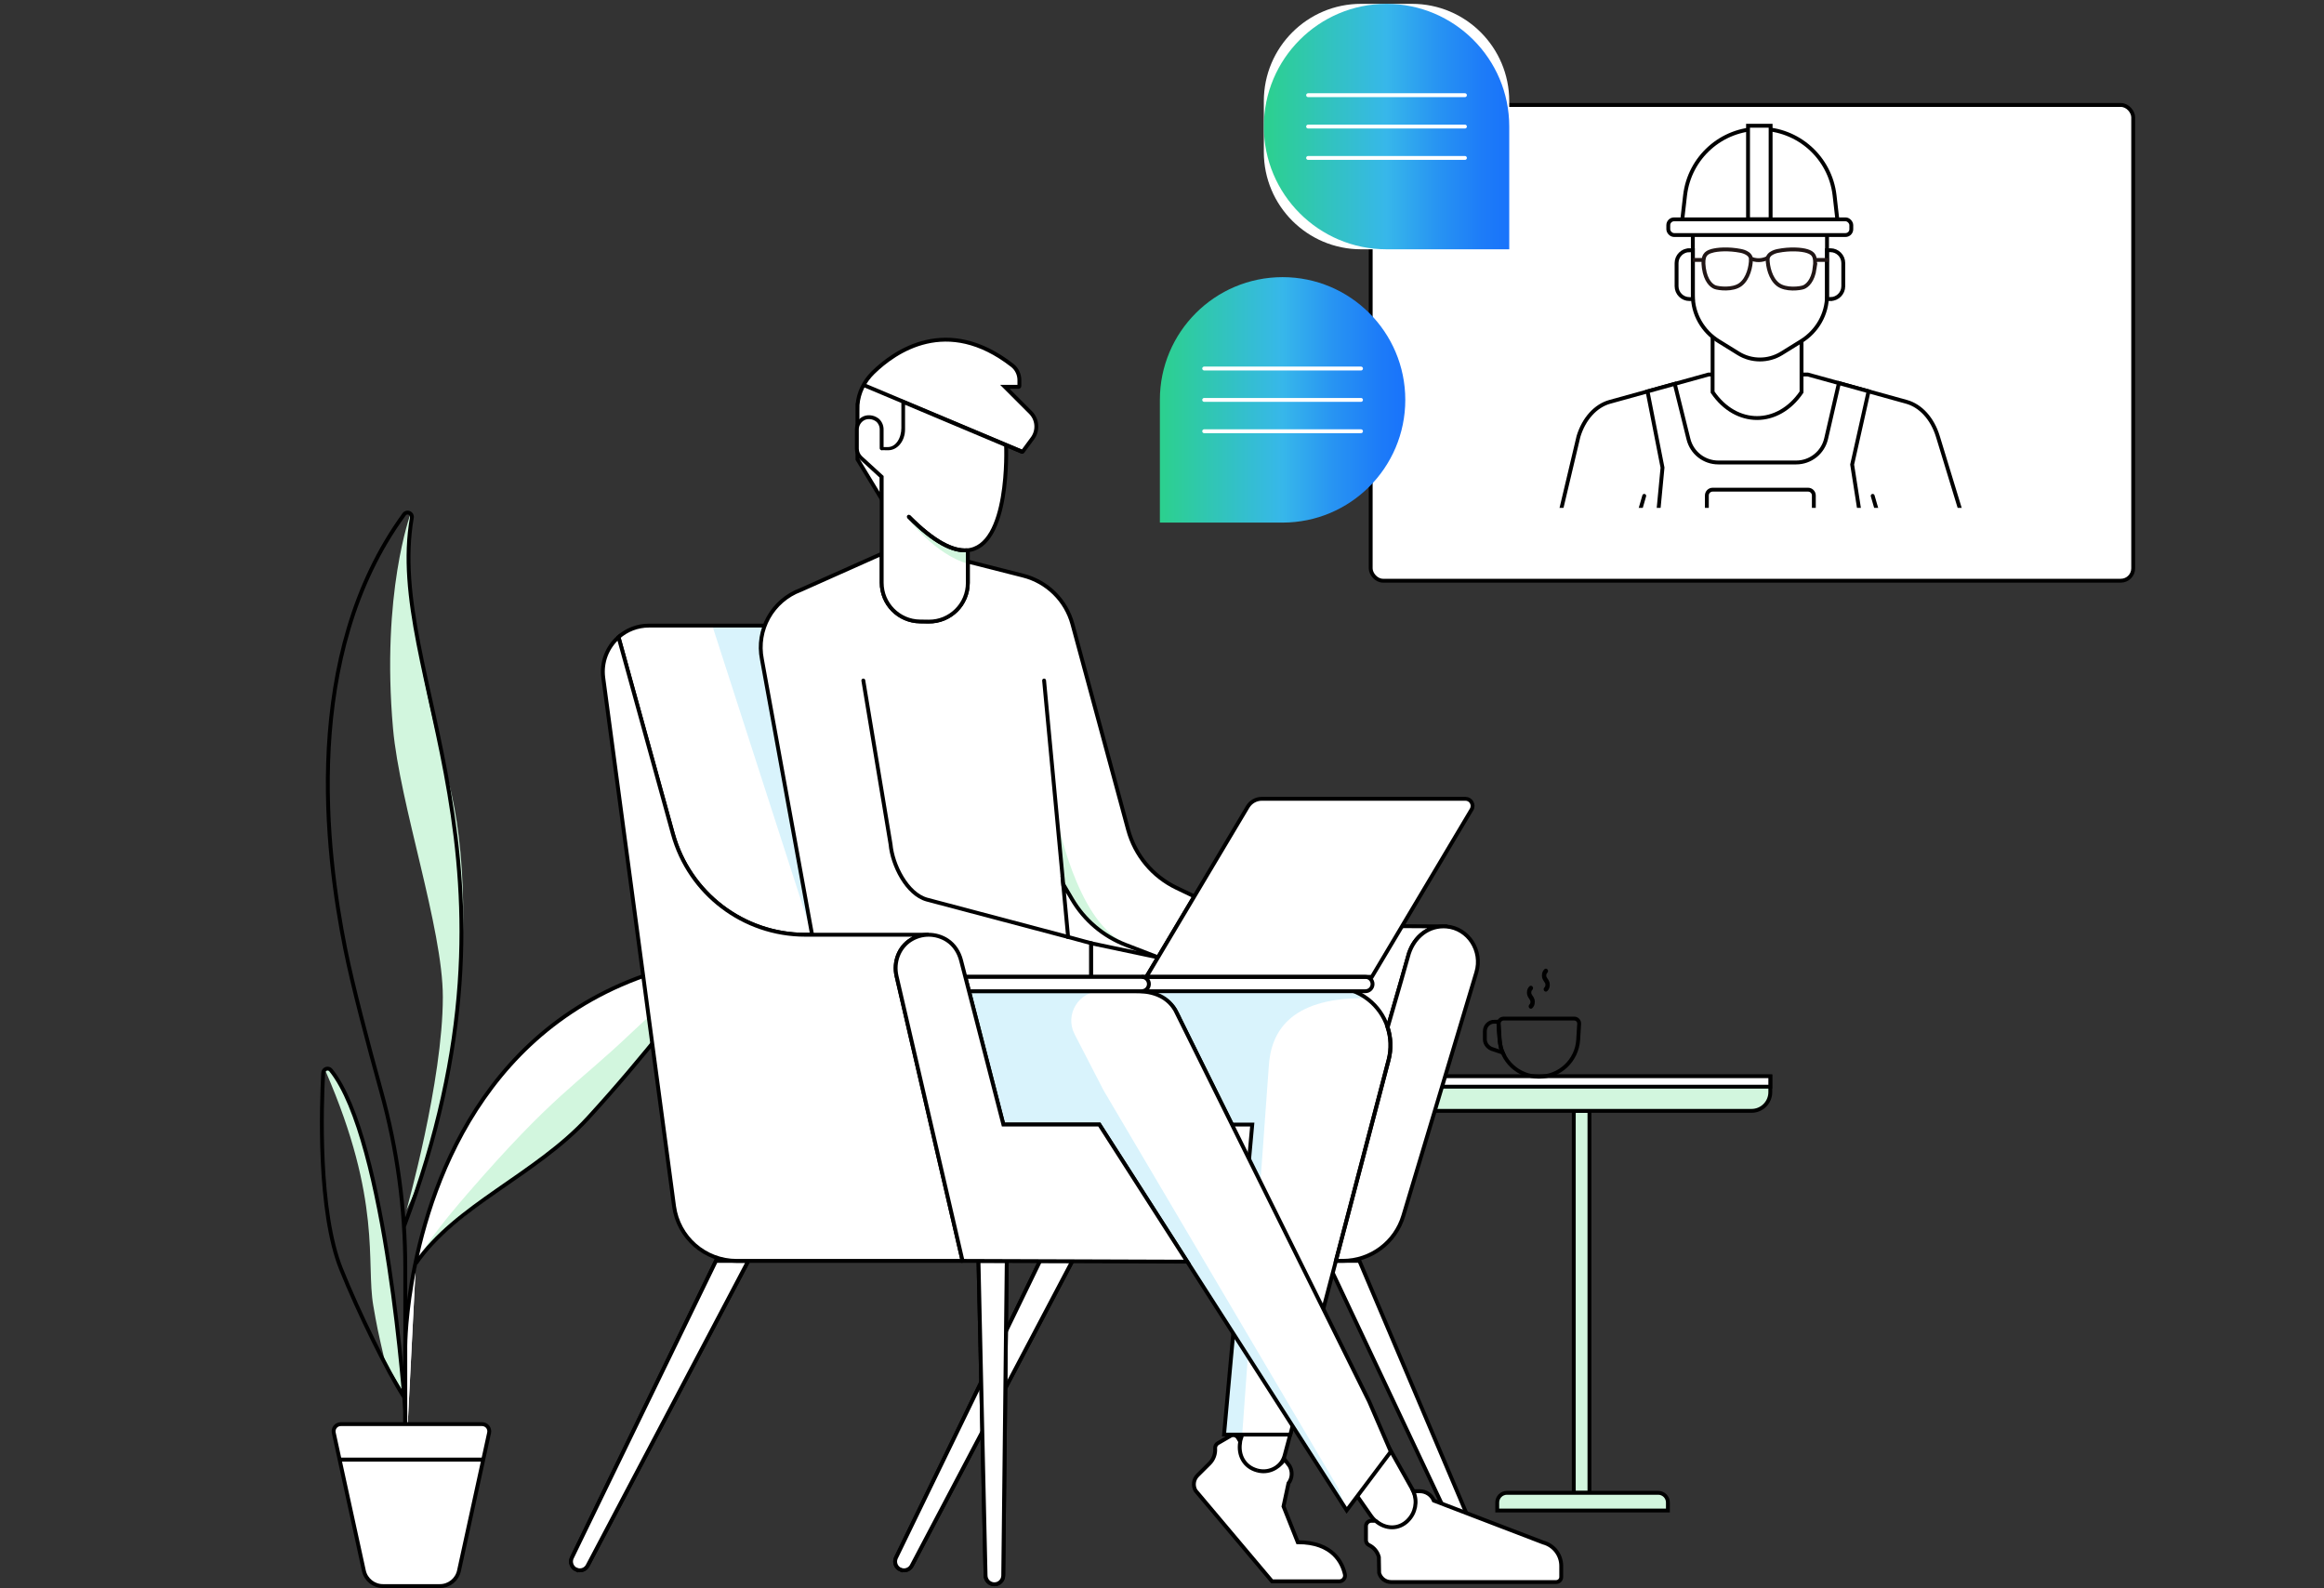 <?xml version="1.0" encoding="UTF-8"?>
<svg xmlns="http://www.w3.org/2000/svg" xmlns:xlink="http://www.w3.org/1999/xlink" id="Illu_1" data-name="Illu 1" width="600" height="410" viewBox="0 0 600 410">
  <rect x="0" y="0" width="600" height="410" fill="#333333" stroke="none"/>
  <defs>
    <linearGradient id="Primary_Gradient_2" data-name="Primary Gradient 2" x1="-2155.19" y1="103.23" x2="-2091.84" y2="103.23" gradientTransform="translate(2454.65 206.45) scale(1 -1)" gradientUnits="userSpaceOnUse">
      <stop offset="0" stop-color="#1973fb"></stop>
      <stop offset=".11" stop-color="#1d7cf8"></stop>
      <stop offset=".3" stop-color="#2895f2"></stop>
      <stop offset=".5" stop-color="#37b7ea"></stop>
      <stop offset=".99" stop-color="#2cd08f"></stop>
    </linearGradient>
    <linearGradient id="Primary_Gradient_2-2" data-name="Primary Gradient 2" x1="-2182.03" y1="32.67" x2="-2118.67" y2="32.67" gradientTransform="translate(-1792.38) rotate(-180) scale(1 -1)" xlink:href="#Primary_Gradient_2"></linearGradient>
  </defs>
  <g id="Tisch">
    <rect x="406.32" y="286.75" width="4.05" height="98.61" transform="translate(816.68 672.11) rotate(-180)" fill="#d2f6de" stroke="#000" stroke-miterlimit="10"></rect>
    <path d="m386.55,385.36h44.06v2.07c0,1.38-1.12,2.5-2.5,2.5h-39.06c-1.38,0-2.5-1.12-2.5-2.5v-2.07h0Z" transform="translate(817.16 775.28) rotate(-180)" fill="#d2f6de" stroke="#000" stroke-miterlimit="10"></path>
    <path d="m364.22,277.94h88c2.66,0,4.83,2.16,4.83,4.83v3.99h-97.66v-3.99c0-2.66,2.16-4.83,4.83-4.83Z" transform="translate(816.44 564.69) rotate(-180)" fill="#d2f6de" stroke="#000" stroke-miterlimit="10"></path>
    <rect x="358.16" y="277.82" width="98.89" height="2.7" transform="translate(815.21 558.33) rotate(-180)" fill="#fff" stroke="#000" stroke-miterlimit="10"></rect>
  </g>
  <g id="Tasse">
    <path d="m397.31,277.94h0c5.37,0,9.81-4.18,10.14-9.54l.25-4.12c.04-.73-.54-1.35-1.27-1.35h-18.23c-.73,0-1.32.62-1.27,1.35l.25,4.12c.33,5.36,4.77,9.54,10.14,9.54Z" fill="none" stroke="#000" stroke-miterlimit="10"></path>
    <path d="m385.8,263.75h1.05c.12,3.24.33,6.45,1.06,7.95l-2.36-.8c-1.22-.29-2.19-1.34-2.2-2.6,0,0,0-.02,0-.03v-2.08c0-1.36,1.1-2.46,2.46-2.46Z" fill="none" stroke="#000" stroke-miterlimit="10"></path>
    <path d="m394.79,257.79c-.25-.36-.57-.82-.57-1.55,0-.86.32-1.29.62-1.61.22-.24.57-.24.79,0,.22.24.22.63,0,.87-.17.18-.29.32-.29.74,0,.31.12.49.34.81.25.36.57.82.57,1.55,0,.87-.32,1.29-.62,1.61-.11.12-.25.18-.4.18s-.29-.06-.4-.18c-.22-.24-.22-.63,0-.87.17-.18.29-.31.29-.74,0-.31-.12-.49-.34-.81Z" stroke-width="0"></path>
    <path d="m398.66,253.38c-.25-.36-.57-.82-.57-1.55,0-.86.32-1.29.62-1.61.22-.24.57-.24.79,0,.22.24.22.63,0,.87-.17.18-.29.32-.29.74,0,.31.12.49.34.81.25.36.57.82.57,1.55,0,.87-.32,1.29-.62,1.61-.11.12-.25.18-.4.18s-.29-.06-.4-.18c-.22-.24-.22-.63,0-.87.17-.18.29-.31.29-.74,0-.31-.12-.49-.34-.81Z" stroke-width="0"></path>
  </g>
  <g id="Pflanze">
    <path d="m106,132.61s-7.63,20.56-4.53,55.46c1.73,19.55,12.86,51.5,12.86,69.29,0,21.74-9.38,54.96-9.38,54.96,0,0,5.39-10.37,8.56-25.59,1.24-5.96,2.51-12.62,3.64-19.62,3.56-22.15,3.3-47.96-1.35-65.36-14.62-54.6-9.45-68.13-9.45-68.13l-.33-1.01Z" fill="#d2f6de" stroke-width="0"></path>
    <path d="m104.63,380.08v-32.63s.02-8.65,2.52-20.9c5.39-26.47,22.33-69.76,75.53-78.9,1.08-.19,1.84,1.03,1.19,1.91-4.55,6.13-17.46,23.13-32.08,39.06-13.39,14.59-34.19,22.56-44.42,37.5" fill="#fff" stroke-width="0"></path>
    <path d="m104.63,380.08v-32.63s.02-8.65,2.52-20.9c5.39-26.47,22.33-69.76,75.53-78.9,1.08-.19,1.84,1.03,1.19,1.91-4.55,6.13-17.46,23.13-32.08,39.06-13.39,14.59-34.19,22.56-44.42,37.5" fill="#fff" stroke-width="0"></path>
    <path d="m107.38,326.12c11.43-14.76,31.03-22.91,44.42-37.5,14.62-15.93,34.45-39.8,33.55-41.11,0,0-8.94,6.35-22.4,19.15-14.47,13.76-19.91,15.68-42.32,41.55-11.95,13.8-13.24,17.91-13.24,17.91Z" fill="#d2f6de" stroke-width="0"></path>
    <path d="m104.63,380.08v-32.63s.02-8.65,2.52-20.9c5.39-26.47,22.33-69.76,75.53-78.9,1.08-.19,1.84,1.03,1.19,1.91-4.55,6.13-17.46,23.13-32.08,39.06-13.39,14.59-34.19,22.56-44.42,37.5" fill="none" stroke="#000" stroke-miterlimit="10"></path>
    <path d="m99.43,351.68c-1.91-8.17-2.18-9.57-3.06-14.68-1.91-11.11,2.3-26.94-12.26-60.38-.41-.94.59-.99,1.23-.19,14.47,17.96,18.81,82.92,18.81,82.92" fill="#d2f6de" stroke-width="0"></path>
    <path d="m104.63,401.4v-37.16s-4.73-70.02-19.2-87.98c-.64-.8-1.93-.36-1.99.66-.46,8.49-1.39,35.74,4.63,50.7,4.5,11.19,12.02,26.52,16.28,33.06" fill="none" stroke="#000" stroke-miterlimit="10"></path>
    <path d="m104.63,376.52v-49.2c0-15.4-2.09-30.73-6.21-45.57-3.42-12.33-7.35-27.16-9.28-36.78-5.02-25.03-11.42-75.75,15.2-112.2.7-.95,2.19-.32,1.99.85-7.12,40.88,33.63,88.4-2.04,183.02" fill="none" stroke="#000" stroke-miterlimit="10"></path>
    <path d="m113.58,409.42h-14.73c-2.36,0-4.41-1.65-4.91-3.96l-7.77-35.59c-.25-1.16.63-2.25,1.81-2.25h36.48c1.18,0,2.07,1.09,1.81,2.25l-7.77,35.59c-.5,2.31-2.55,3.96-4.91,3.96Z" fill="#fff" stroke-width="0"></path>
    <line x1="87.67" y1="376.79" x2="124.97" y2="376.79" fill="none" stroke="#000" stroke-miterlimit="10"></line>
    <path d="m113.58,409.42h-14.73c-2.36,0-4.41-1.65-4.91-3.96l-7.77-35.59c-.25-1.16.63-2.25,1.81-2.25h36.48c1.18,0,2.07,1.09,1.81,2.25l-7.77,35.59c-.5,2.31-2.55,3.96-4.91,3.96Z" fill="none" stroke="#000" stroke-miterlimit="10"></path>
    <line x1="87.67" y1="376.79" x2="124.97" y2="376.79" fill="none" stroke="#000" stroke-miterlimit="10"></line>
  </g>
  <g id="Berater">
    <g id="Monitor">
      <rect x="353.87" y="27.09" width="196.86" height="122.8" rx="3.19" ry="3.19" transform="translate(904.61 176.99) rotate(-180)" fill="#fff" stroke="#000" stroke-miterlimit="10"></rect>
      <rect x="357.84" y="31.41" width="188.94" height="99.68" rx="3.19" ry="3.19" fill="#fff" stroke-width="0"></rect>
    </g>
    <path id="Jacke" d="m441.12,96.67l-25.51,7.06c-3.66,1.01-6.69,4.36-8.08,8.91l-5.96,25.11h83.2s23.2,0,23.2,0l-7.67-25.11c-1.39-4.56-4.43-7.9-8.08-8.91l-25.51-7.06h-25.58Z" fill="#fff" stroke="#000" stroke-miterlimit="10"></path>
    <path d="m474.76,98.91l-3.3,14.32c-.83,3.6-4.04,6.15-7.73,6.15h-20.11c-3.65,0-6.83-2.49-7.7-6.03l-3.54-14.26-7.03,1.94,3.87,19.68-1.31,13.73h52.54l-2.27-14.52,4.24-18.91-7.65-2.12Z" fill="#fff" stroke="#000" stroke-miterlimit="10"></path>
    <path id="Hals" d="m442.15,101.22h0c6.07,8.92,16.89,8.92,22.96,0h0v-17.62s-22.96,0-22.96,0v17.62Z" fill="#fff" stroke="#000" stroke-miterlimit="10"></path>
    <path id="Tasche" d="m440.67,126.4h27.62v14.24c0,.83-.67,1.5-1.5,1.5h-24.62c-.83,0-1.5-.67-1.5-1.5v-14.24h0Z" transform="translate(908.96 268.54) rotate(-180)" fill="#fff" stroke="#000" stroke-miterlimit="10"></path>
    <path d="m443.75,88.09l5.07,3.14c3.38,2.09,7.72,2.09,11.11,0l5.07-3.14c4.17-2.58,6.69-7.04,6.69-11.82v-14.56s0-3.93,0-3.93c0-9.24-7.75-16.73-17.32-16.73h0c-9.56,0-17.32,7.49-17.32,16.73v4.43s0,14.06,0,14.06c0,4.78,2.52,9.24,6.69,11.82Z" fill="#fff" stroke-width="0"></path>
    <path d="m443.75,88.09l5.07,3.14c3.38,2.09,7.72,2.09,11.11,0l5.07-3.14c4.17-2.58,6.69-7.04,6.69-11.82v-14.56s0-3.93,0-3.93c0-9.24-7.75-16.73-17.32-16.73h0c-9.56,0-17.32,7.49-17.32,16.73v4.43s0,14.06,0,14.06c0,4.78,2.52,9.24,6.69,11.82Z" fill="none" stroke="#000" stroke-miterlimit="10"></path>
    <g id="Ohren">
      <path d="m475.01,64.59h.88v12.61h-.88c-1.83,0-3.32-1.49-3.32-3.32v-5.97c0-1.83,1.49-3.32,3.32-3.32Z" transform="translate(947.58 141.79) rotate(-180)" fill="none" stroke="#000" stroke-miterlimit="10"></path>
      <path d="m436.17,64.59h.88v12.61h-.88c-1.83,0-3.32-1.49-3.32-3.32v-5.97c0-1.83,1.49-3.32,3.32-3.32Z" fill="none" stroke="#000" stroke-miterlimit="10"></path>
    </g>
    <g id="Ebene_25" data-name="Ebene 25">
      <path d="m441.85,64.81c1.4-.46,4.48-.66,7.55-.05,0,0,2.68.43,2.65,2.2-.02,1.76-.66,4.94-2.68,6.47-2.01,1.53-5.74,1.03-6.61.69-.87-.34-2.38-1.56-2.86-4.9-.48-3.34.55-3.96,1.94-4.42Z" fill="none" stroke="#211615" stroke-miterlimit="10"></path>
      <path d="m468.51,69.23c-.48,3.34-1.99,4.55-2.86,4.9-.87.34-4.6.85-6.61-.69-2.01-1.53-2.65-4.71-2.68-6.47-.02-1.76,2.65-2.2,2.65-2.2,3.07-.62,6.15-.41,7.55.05,1.4.46,2.43,1.08,1.94,4.42Z" fill="none" stroke="#211615" stroke-miterlimit="10"></path>
      <line x1="472.17" y1="67.1" x2="468.88" y2="67.1" fill="none" stroke="#211615" stroke-miterlimit="10"></line>
      <line x1="440.12" y1="67.1" x2="437.06" y2="67.1" fill="none" stroke="#211615" stroke-miterlimit="10"></line>
      <path d="m456.52,66.5l-.1.05c-1.44.78-3.17.81-4.64.08h0" fill="none" stroke="#211615" stroke-miterlimit="10"></path>
    </g>
    <line x1="424.5" y1="128" x2="422.64" y2="134.45" fill="#fff" stroke="#000" stroke-linecap="round" stroke-miterlimit="10"></line>
    <line x1="485.35" y1="134.45" x2="483.48" y2="128" fill="#fff" stroke="#000" stroke-linecap="round" stroke-miterlimit="10"></line>
    <rect x="430.71" y="56.62" width="47.25" height="4.05" rx="1.5" ry="1.5" fill="#fff" stroke="#000" stroke-miterlimit="10"></rect>
    <path d="m454.33,33.25h0c-9.86,0-18.16,7.39-19.29,17.19l-.71,6.18h40.02l-.71-6.18c-1.13-9.8-9.43-17.19-19.29-17.19Z" fill="#fff" stroke="#000" stroke-miterlimit="10"></path>
    <g>
      <rect x="451.29" y="32.46" width="5.83" height="24.13" fill="#fff" stroke-width="0"></rect>
      <path d="m456.63,32.96v23.13h-4.83v-23.13h4.83m1-1h-6.83v25.13h6.83v-25.13h0Z" stroke-width="0"></path>
    </g>
    <rect id="Abdecker" x="368.61" y="131.09" width="164.7" height="17.56" transform="translate(901.92 279.75) rotate(-180)" fill="#fff" stroke-width="0"></rect>
  </g>
  <g id="Sessel_hinten">
    <path d="m372.67,239.13c-4.61,0-8.05,3.44-9.15,7.77-.58,2.3-12.54,43.39-12.54,43.39h-91.94s-10.93-42.39-10.93-42.39c-.54-2.09-1.75-4-3.56-5.18-1.38-.9-3.02-1.43-4.79-1.43h-31.87c-15.94,0-29.92-10.64-34.17-26.01l-14.04-50.82h0c2.09-1.84,4.83-2.97,7.87-2.97h90.35c7.47,0,13.79,5.52,14.8,12.93l12.42,37.05c6.33,15.54,20.92,26.15,37.65,27.37l49.89.3h0Z" fill="#fff" stroke="#000" stroke-miterlimit="10"></path>
    <polygon points="200.93 162 184.06 162 209.66 241.29 200.93 162" fill="#d9f3fc" stroke-width="0"></polygon>
    <path d="m232.48,405.17h0c1.16.5,2.5-.03,3-1.19l41.39-78.5h-8.34s-37.24,76.7-37.24,76.7c-.5,1.16.03,2.5,1.19,3Z" fill="#fff" stroke="#000" stroke-miterlimit="10"></path>
    <path d="m148.8,405.17h0c1.16.5,2.5-.03,3-1.19l41.39-78.5h-8.34s-37.24,76.7-37.24,76.7c-.5,1.16.03,2.5,1.19,3Z" fill="#fff" stroke="#000" stroke-miterlimit="10"></path>
    <path d="m372.67,239.13c-4.61,0-8.05,3.44-9.15,7.77-.58,2.3-12.54,43.39-12.54,43.39h-91.94s-10.93-42.39-10.93-42.39c-.54-2.09-1.75-4-3.56-5.18-1.38-.9-3.02-1.43-4.79-1.43s-3.27.48-4.61,1.31c-3.13,1.94-4.52,5.79-3.69,9.38l17.04,73.5h98.18c7.21,0,13.57-4.75,15.62-11.66l18.85-62.82c1.65-5.49-2.02-11.36-7.73-11.83-.25-.02-.5-.03-.76-.03" fill="#fff" stroke-width="0"></path>
    <path d="m148.8,405.17h0c1.16.5,2.5-.03,3-1.19l41.39-78.5h-8.34s-37.24,76.7-37.24,76.7c-.5,1.16.03,2.5,1.19,3Z" fill="#fff" stroke="#000" stroke-miterlimit="10"></path>
    <path d="m232.48,405.17h0c1.16.5,2.5-.03,3-1.19l41.39-78.5h-8.34s-37.24,76.7-37.24,76.7c-.5,1.16.03,2.5,1.19,3Z" fill="#fff" stroke="#000" stroke-miterlimit="10"></path>
    <path d="m256.73,408.96h0c1.26,0,2.28-1.02,2.28-2.28l.91-81.2h-7.3s1.83,81.2,1.83,81.2c0,1.26,1.02,2.28,2.28,2.28Z" fill="#fff" stroke="#000" stroke-miterlimit="10"></path>
    <path d="m256.73,408.96h0c1.26,0,2.28-1.02,2.28-2.28l.91-81.2h-7.3s1.83,81.2,1.83,81.2c0,1.26,1.02,2.28,2.28,2.28Z" fill="#fff" stroke="#000" stroke-miterlimit="10"></path>
    <path d="m378.79,396.95h0c-1.16.5-2.5-.03-3-1.19l-33.17-70.29h8.34s29.03,68.48,29.03,68.48c.5,1.16-.03,2.5-1.19,3Z" fill="#fff" stroke="#000" stroke-miterlimit="10"></path>
  </g>
  <g id="Mann">
    <g id="Oberkörper">
      <g id="Hand">
        <polyline points="298.97 247.13 295.96 252.17 281.67 252.17 281.67 243.48 298.97 247.13" fill="#fff" stroke-width="0"></polyline>
        <polyline points="298.97 247.13 295.96 252.17 281.67 252.17 281.67 243.48 298.97 247.13" fill="none" stroke="#000" stroke-miterlimit="10"></polyline>
      </g>
      <path d="m276.04,241.94l5.63,1.53v8.69h-70.03s-14.93-81.94-14.93-81.94c-1.53-7.63,2.72-15.24,10.02-17.94l20.9-9.32v7.43c0,5.48,4.41,9.94,9.89,10l2.25.03c5.56.06,10.1-4.44,10.1-10v-5.33s.02-.12.02-.12l14.1,3.58c6.29,1.6,11.23,6.46,12.93,12.72l14.33,52.9c1.78,6.58,6.33,12.05,12.48,15l4.61,2.21-9.37,15.73-8.35-3.22c-5.8-2.24-10.67-6.38-13.82-11.73l-2.31-3.93,1.27,13.63.27.07Z" fill="#fff" stroke-width="0"></path>
      <path d="m274.5,228.24c5.69,12.03,15.15,14.76,15.15,14.76-11.79-6.01-16.73-31.66-16.73-31.66l1.58,16.9Z" fill="#d2f6de" stroke-width="0"></path>
      <line x1="269.56" y1="175.67" x2="274.54" y2="228.63" fill="none" stroke="#000" stroke-linecap="round" stroke-miterlimit="10"></line>
      <path d="m222.89,175.67l7.03,42.26c.47,5.35,4.22,12.87,9.4,14.29l36.45,9.65" fill="none" stroke="#000" stroke-linecap="round" stroke-miterlimit="10"></path>
      <path d="m276.04,241.94l5.63,1.53v8.69h-70.03s-14.93-81.94-14.93-81.94c-1.53-7.63,2.72-15.24,10.02-17.94l20.9-9.32v7.43c0,5.48,4.41,9.94,9.89,10l2.25.03c5.56.06,10.1-4.44,10.1-10v-5.33s.02-.12.02-.12l14.26,3.62c6.19,1.57,11.06,6.36,12.73,12.53l14.37,53.06c1.78,6.58,6.33,12.05,12.48,15l4.61,2.21-9.37,15.73-8.35-3.22c-5.8-2.24-10.67-6.38-13.82-11.73l-2.31-3.93,1.27,13.63.27.07Z" fill="none" stroke="#000" stroke-miterlimit="10"></path>
    </g>
    <g id="Haare">
      <path id="Haare-2" data-name="Haare" d="m221.38,106.09v12.47s6.25,10.27,6.25,10.27v-12.92h1.52c2.61,0,4.06-2.79,4.06-5.41v-6.72s30.62,12.84,30.62,12.84c.08.03.17,0,.22-.06l2.6-3.53c1.41-2.05,1.15-4.81-.6-6.56l-6.62-6.62h3.57c.1,0,.18-.08.18-.18v-1.55c0-1.48-.67-2.9-1.84-3.81-16.89-13.15-30.35-3.6-35.93,1.86-2.28,2.23-3.78,5.17-4.01,8.35l-.02,1.57Z" fill="#fff" stroke="#000" stroke-miterlimit="10"></path>
      <line x1="263.91" y1="116.6" x2="223.24" y2="99.5" fill="none" stroke="#000" stroke-linecap="round" stroke-miterlimit="10"></line>
    </g>
    <g id="Gesicht">
      <path d="m259.61,115.41l-25.94-10.92v6.41c0,2.89-1.92,5.37-4.46,5.33l-1.66-.03.03-.97v-4.44c0-.97-.45-1.9-1.21-2.5l.1.1c-1.09-.86-2.71-1.02-3.86-.25h0c-.89.6-1.43,1.6-1.43,2.68v4.96c0,.89.37,1.73,1.02,2.34l5.39,4.93v27.34c0,5.48,4.41,9.94,9.89,10l2.25.03c5.56.06,10.1-4.44,10.1-10v-8.38s-.24-.02-.24-.02c11.21-.81,10.12-26.84,10.12-26.84" fill="#fff" stroke-width="0"></path>
      <path d="m249.93,145.51v-3.44c-3.59.26-6.85-.59-15.6-8.32,0,0,7.23,9.54,15.6,11.76Z" fill="#d2f6de" stroke-width="0"></path>
      <path d="m234.63,133.38c6.56,6.6,11.41,8.93,15.01,8.67" fill="none" stroke="#000" stroke-miterlimit="10"></path>
      <path d="m234.63,133.38c6.56,6.6,11.41,8.93,15.01,8.67" fill="none" stroke="#000" stroke-linecap="round" stroke-miterlimit="10"></path>
      <path d="m227.62,115.71v-4.88c0-.97-.45-1.9-1.21-2.5l.1.1c-1.09-.86-2.71-1.02-3.86-.25h0c-.89.6-1.43,1.6-1.43,2.68v4.96c0,.89.37,1.73,1.02,2.34l5.39,4.93v27.34c0,5.48,4.41,9.94,9.89,10l2.25.03c5.56.06,10.1-4.44,10.1-10v-8.38s-.24-.02-.24-.02c11.21-.81,10.12-26.84,10.12-26.84" fill="none" stroke="#000" stroke-linecap="round" stroke-miterlimit="10"></path>
    </g>
    <g id="Bein_links">
      <path d="m320.71,370.31l-.75,2.39c-.9,3.8,1.98,7.44,5.88,7.44h0c2.8,0,5.24-1.93,5.88-4.65l1.79-6.7-12.8,1.52Z" fill="#fff" stroke="#000" stroke-miterlimit="10"></path>
      <path d="m303.72,261.33l14.35,28.96h5.23s-7.28,80.03-7.28,80.03h17.11s25.38-96.69,25.38-96.69c1.51-5.8-.56-11.94-5.27-15.63h0c-2.65-2.08-5.91-3.2-9.28-3.2h-47.98s.8.31.8.31c3.01,1.14,5.49,3.36,6.96,6.23h0Z" fill="#fff" stroke-width="0"></path>
      <path d="m351.62,257.66c-18.51.13-23.55,8.62-24.06,17.74l-6.85,94.91h-4.71s7.28-80.03,7.28-80.03h-5.23s-14.82-29.79-14.82-29.79l-2.75-3.38-3.26-1.4h52.1s4.58,2.87,4.58,2.87l-2.3-.93Z" fill="#d9f3fc" stroke-width="0"></path>
      <path d="m303.72,261.33l14.35,28.96h5.23s-7.28,80.03-7.28,80.03h17.11s25.38-96.69,25.38-96.69c1.51-5.8-.56-11.94-5.27-15.63h0c-2.65-2.08-5.91-3.2-9.28-3.2h-47.98s.92,1.42.92,1.42c3.01,1.14,5.37,2.25,6.84,5.12h0Z" fill="none" stroke="#000" stroke-miterlimit="10"></path>
    </g>
    <g id="Bein_rechts">
      <path d="m349.91,385.5l4.03,5.79c2.41,3.42,6.74,4.38,9.7,1.42h0c2.14-2.14,2.59-5.44,1.11-8.08l-6.13-10.92-8.71,11.79Z" fill="#fff" stroke="#000" stroke-miterlimit="10"></path>
      <path d="m303.72,261.33l49.75,100.41,5.6,12.98-11.39,15.15-63.86-99.59h-24.77s-8.87-34.42-8.87-34.42h43.22c4.49,0,8.32,1.46,10.34,5.46Z" fill="#fff" stroke-width="0"></path>
      <path d="m254.94,274.37l-4.77-18.5h34.02c-5.7,0-9.37,6.03-6.76,11.09l7.49,14.51,60.54,102.62,2.22,5.79-63.86-99.59h-24.77s-2.27-8.81-2.27-8.81h0l-.82-3.19-1.01-3.92h0Z" fill="#d9f3fc" stroke-width="0"></path>
      <path d="m303.72,261.33l49.75,100.41,5.6,12.98-11.39,15.15-41.17-64.2-22.69-35.39h-24.77s-8.87-34.42-8.87-34.42h43.22c4.49,0,8.32,1.46,10.34,5.46Z" fill="none" stroke="#000" stroke-miterlimit="10"></path>
    </g>
    <g id="Laptop">
      <path d="m378.33,206.2h-52.57c-1.49,0-2.87.78-3.63,2.06l-26.16,43.91h58.21s25.74-43.2,25.74-43.2c.73-1.22-.15-2.77-1.58-2.77Z" fill="#fff" stroke-width="0"></path>
      <polygon points="249.21 252.17 354.35 252.17 354.35 255.86 250.17 255.86 249.21 252.17" fill="#fff" stroke-width="0"></polygon>
      <path d="m378.33,206.2h-52.57c-1.49,0-2.87.78-3.63,2.06l-26.16,43.91h58.21s25.74-43.2,25.74-43.2c.73-1.22-.15-2.77-1.58-2.77Z" fill="none" stroke="#000" stroke-miterlimit="10"></path>
      <path d="m249.21,252.17h103.3c1.02,0,1.85.83,1.85,1.85h0c0,1.02-.83,1.85-1.85,1.85h-102.34s-.95-3.69-.95-3.69Z" fill="none" stroke="#000" stroke-miterlimit="10"></path>
      <path d="m294.77,255.86c1.02,0,1.85-.83,1.85-1.85,0-1.02-.83-1.85-1.85-1.85" fill="none" stroke="#000" stroke-miterlimit="10"></path>
    </g>
    <path id="Fuß_links" d="m324.6,379.57h0c-3.43-.91-4.98-4.01-4.43-7.27v-.22s-.54-.91-.54-.91c-.4-.68-1.27-.91-1.95-.52l-3.25,1.89c-.47.28-.75.8-.71,1.34h0c.11,1.44-.42,2.86-1.44,3.88l-3.09,3.07c-1.05,1.05-1.27,2.67-.52,3.96l19.74,23.41h17.35c.95,0,1.66-.87,1.46-1.8-.64-2.9-3.05-8.3-12.17-8.3l-3.68-9.25,1.28-5.96c.99-1.3,1.1-3.06.28-4.48l-1.29-1.69-.1.14c-1.69,2.24-4.17,3.45-6.93,2.72" fill="#fff" stroke="#000" stroke-miterlimit="10"></path>
    <path id="Fuß_rechts" d="m363.49,392.48c1.96-1.96,2.5-4.88,1.45-7.38l-.07-.16h1.7c1.58,0,3.01.95,3.61,2.42l28.24,10.82c2.74.73,4.65,3.2,4.65,6.04v2.86c0,.72-.58,1.3-1.3,1.3h-34.34s-8.31,0-8.31,0c-1.44,0-2.7-.97-3.06-2.36l-.07-4.08c-.35-1.36-1.29-2.49-2.55-3.1h0c-.48-.23-.78-.72-.78-1.25v-3.64c0-.76.62-1.38,1.38-1.38h1.02l.19.1c2.46,2.05,5.81,2.25,8.24-.18h0" fill="#fff" stroke="#000" stroke-miterlimit="10"></path>
  </g>
  <g id="Sessel_vorne">
    <path id="Sessel_vorne-2" data-name="Sessel_vorne" d="m248.51,325.48l-17.04-73.5c-.83-3.59.56-7.44,3.69-9.38,1.34-.83,2.92-1.31,4.61-1.31h-31.87c-15.94,0-29.92-10.64-34.17-26.01l-14.04-50.82c-2.87,2.53-4.49,6.38-3.94,10.52l18.27,136.37c1.08,8.09,7.99,14.13,16.15,14.13h58.16s.19,0,.19,0Z" fill="#fff" stroke="#000" stroke-miterlimit="10"></path>
    <path d="m248.51,325.48l-17.04-73.5c-.83-3.59.56-7.44,3.69-9.38,1.34-.83,2.92-1.31,4.61-1.31s3.41.52,4.79,1.43c1.81,1.18,3.02,3.09,3.56,5.18l10.93,42.39h24.77l22.69,35.39-57.99-.2Z" fill="#fff" stroke="#000" stroke-miterlimit="10"></path>
    <path d="m372.67,239.13c-4.61,0-8.05,3.44-9.15,7.77-.25.99-2.59,9.11-5.19,18.07l-.14.06c.92,2.72,1.06,5.71.3,8.6l-13.55,51.63-.04.21h1.79c7.21,0,13.57-4.75,15.62-11.66l18.85-62.82c1.65-5.49-2.02-11.36-7.73-11.83-.25-.02-.5-.03-.76-.03" fill="none" stroke="#000" stroke-miterlimit="10"></path>
  </g>
  <g id="Sprechblasen">
    <g>
      <path d="m331.13,71.55h31.68v31.68c0,17.48-14.19,31.68-31.68,31.68h0c-17.48,0-31.68-14.19-31.68-31.68h0c0-17.48,14.19-31.68,31.68-31.68Z" transform="translate(662.26 206.45) rotate(180)" fill="url(#Primary_Gradient_2)" stroke-width="0"></path>
      <g>
        <line x1="351.38" y1="95.13" x2="310.89" y2="95.13" fill="none" stroke="#fff" stroke-linecap="round" stroke-miterlimit="10"></line>
        <line x1="351.38" y1="103.23" x2="310.89" y2="103.23" fill="none" stroke="#fff" stroke-linecap="round" stroke-miterlimit="10"></line>
        <line x1="351.38" y1="111.32" x2="310.89" y2="111.32" fill="none" stroke="#fff" stroke-linecap="round" stroke-miterlimit="10"></line>
      </g>
    </g>
    <g>
      <path d="m389.65,64.35h-38.26c-13.86,0-25.1-11.24-25.1-25.1v-13.16c0-13.86,11.24-25.1,25.1-25.1h13.16c13.86,0,25.1,11.24,25.1,25.1v38.26Z" fill="#fff" stroke-width="0"></path>
      <path d="m357.97.99h0c17.48,0,31.68,14.19,31.68,31.68v31.68h-31.68c-17.48,0-31.68-14.19-31.68-31.68h0c0-17.48,14.19-31.68,31.68-31.68Z" fill="url(#Primary_Gradient_2-2)" stroke-width="0"></path>
      <g>
        <line x1="337.72" y1="24.57" x2="378.21" y2="24.57" fill="none" stroke="#fff" stroke-linecap="round" stroke-miterlimit="10"></line>
        <line x1="337.72" y1="32.67" x2="378.21" y2="32.67" fill="none" stroke="#fff" stroke-linecap="round" stroke-miterlimit="10"></line>
        <line x1="337.72" y1="40.77" x2="378.21" y2="40.77" fill="none" stroke="#fff" stroke-linecap="round" stroke-miterlimit="10"></line>
      </g>
    </g>
  </g>
</svg>
